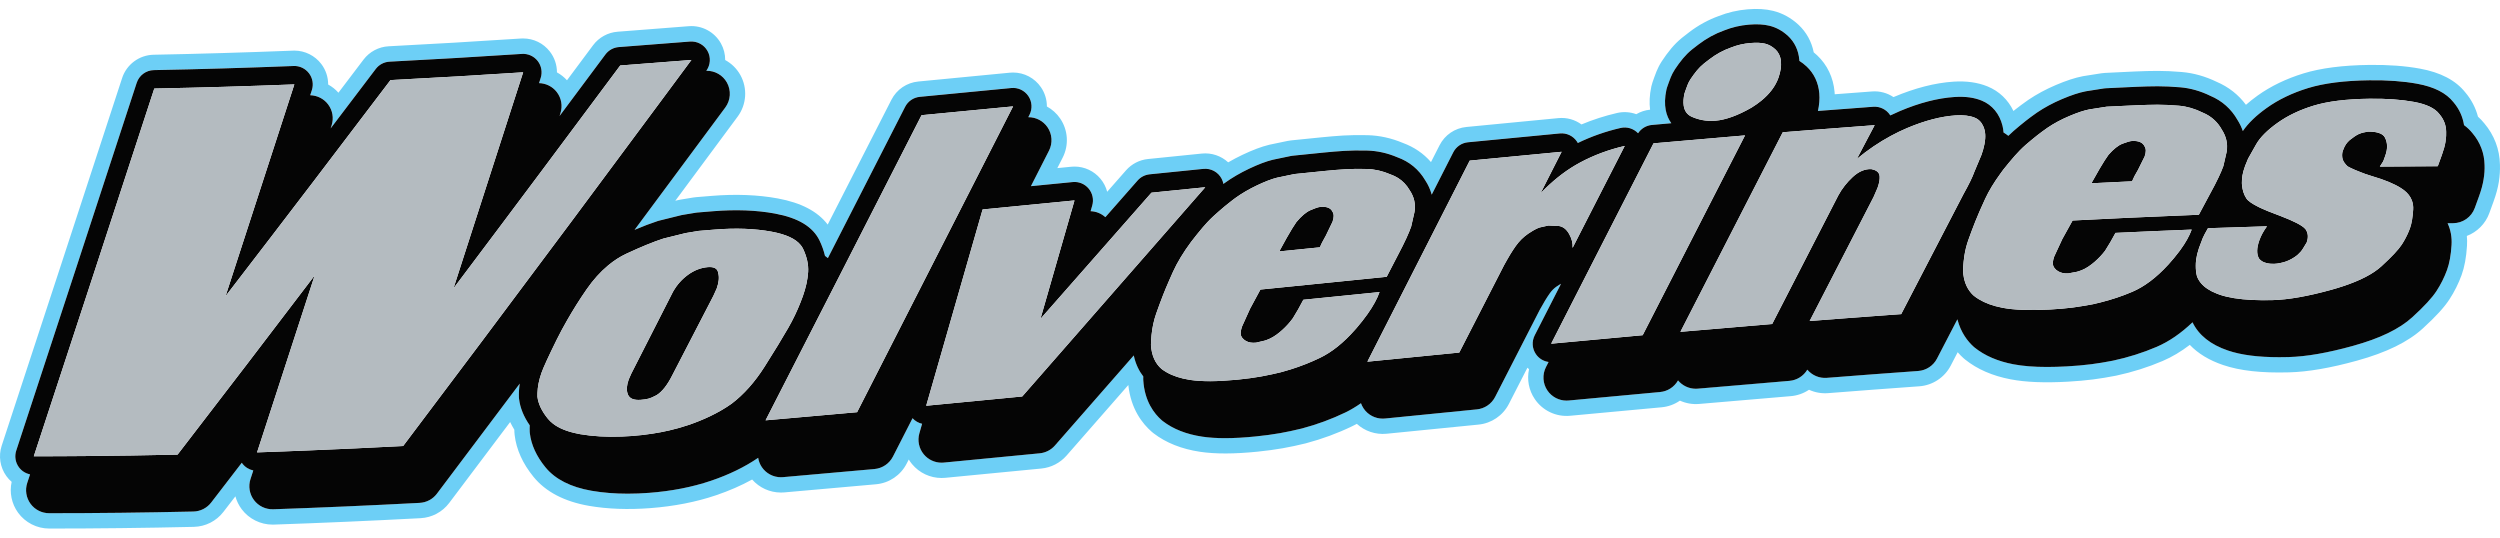 <?xml version="1.0" encoding="utf-8"?>
<!-- Generator: Adobe Illustrator 17.0.0, SVG Export Plug-In . SVG Version: 6.00 Build 0)  -->
<!DOCTYPE svg PUBLIC "-//W3C//DTD SVG 1.1//EN" "http://www.w3.org/Graphics/SVG/1.1/DTD/svg11.dtd">
<svg version="1.1" id="Layer_1" xmlns="http://www.w3.org/2000/svg" xmlns:xlink="http://www.w3.org/1999/xlink" x="0px" y="0px"
	 width="200px" height="43px" viewBox="0 0 200 43" style="enable-background:new 0 0 200 43;" xml:space="preserve">
<path id="color3" style="fill:#6DCFF6;" d="M199.995,13.164c-0.023-1.216-0.455-2.354-1.249-3.295
	c-0.15-0.187-0.32-0.366-0.508-0.535c-0.185-0.707-0.527-1.368-1.008-1.936c-0.783-0.979-1.974-1.603-3.637-1.908
	c-1.181-0.216-2.548-0.317-4.056-0.296c-2.105,0.026-3.869,0.253-5.243,0.674c-1.395,0.427-2.632,1.024-3.68,1.774
	c-0.343,0.246-0.655,0.493-0.938,0.743c-0.6-0.811-1.385-1.428-2.34-1.838c-0.911-0.441-1.854-0.706-2.802-0.787
	c-0.694-0.059-1.335-0.088-1.903-0.088h-0.044c-0.547,0.002-1.129,0.017-1.732,0.044l-0.929,0.043
	c-0.51,0.024-1.021,0.048-1.53,0.074c-0.096,0.004-0.19,0.014-0.286,0.029l-1.408,0.222l-0.089,0.016
	c-0.614,0.119-1.314,0.348-2.142,0.7c-0.8,0.34-1.539,0.739-2.203,1.188l-0.034,0.024c-0.376,0.264-0.698,0.503-0.958,0.708
	c-0.066,0.053-0.134,0.106-0.199,0.159c-0.433-0.903-1.146-1.586-2.07-1.965c-0.784-0.322-1.7-0.449-2.729-0.382
	c-1.473,0.097-3.075,0.507-4.763,1.22c-0.012,0.005-0.023,0.01-0.035,0.015c-0.492-0.331-1.099-0.498-1.708-0.452
	c-0.984,0.072-1.983,0.148-2.992,0.225c-0.003-0.061-0.008-0.122-0.013-0.183c-0.1-1.155-0.583-2.168-1.398-2.935
	c-0.088-0.082-0.177-0.16-0.27-0.235c-0.169-0.857-0.582-1.61-1.212-2.201c-0.595-0.554-1.278-0.93-2.036-1.119
	c-0.599-0.147-1.259-0.187-2.041-0.122c-0.807,0.067-1.585,0.248-2.315,0.538c-0.835,0.301-1.628,0.736-2.341,1.279
	c-0.45,0.331-0.795,0.618-1.053,0.875c-0.267,0.267-0.528,0.576-0.799,0.947c-0.285,0.391-0.473,0.683-0.604,0.942
	c-0.118,0.233-0.234,0.514-0.365,0.885l-0.13,0.369c-0.038,0.108-0.069,0.22-0.094,0.333c-0.154,0.716-0.169,1.333-0.101,1.86
	c-0.397,0.04-0.772,0.164-1.105,0.361c-0.484-0.178-1.026-0.215-1.535-0.097c-0.985,0.228-1.939,0.536-2.849,0.917
	c-0.521-0.379-1.158-0.57-1.847-0.506c-2.453,0.232-4.907,0.469-7.36,0.709c-0.924,0.09-1.726,0.638-2.147,1.464l-0.685,1.345
	c-0.598-0.689-1.351-1.203-2.247-1.532c-0.924-0.389-1.876-0.597-2.831-0.621c-0.712-0.017-1.356-0.008-1.94,0.027
	c-0.545,0.034-1.125,0.082-1.724,0.142l-2.451,0.248c-0.095,0.009-0.188,0.024-0.279,0.043l-1.399,0.292
	c-0.031,0.006-0.063,0.014-0.092,0.021c-0.604,0.148-1.295,0.408-2.112,0.795c-0.4,0.189-0.785,0.393-1.149,0.606
	c-0.556-0.514-1.326-0.783-2.109-0.703l-4.303,0.436c-0.683,0.069-1.308,0.391-1.761,0.906l-1.507,1.715
	c-0.1-0.377-0.281-0.734-0.539-1.043c-0.516-0.618-1.273-0.973-2.075-0.973c-0.091,0-0.183,0.005-0.271,0.014
	c-0.368,0.037-0.736,0.073-1.104,0.109l0.428-0.839c0.51-1.001,0.433-2.2-0.2-3.128c-0.277-0.407-0.644-0.734-1.063-0.963
	c0.001-0.538-0.157-1.074-0.472-1.535c-0.504-0.74-1.338-1.181-2.23-1.181c-0.091,0-0.181,0.004-0.268,0.013
	c-2.438,0.239-4.875,0.475-7.313,0.705c-0.927,0.087-1.732,0.635-2.156,1.464c-1.756,3.443-3.45,6.76-5.096,9.981
	c-0.807-1.057-2.123-1.744-3.994-2.091c-1.582-0.292-3.376-0.361-5.292-0.204l-1.254,0.103c-0.076,0.006-0.152,0.016-0.226,0.028
	l-1.046,0.174c-0.07,0.012-0.14,0.026-0.21,0.044c-0.057,0.014-0.114,0.028-0.171,0.042c1.634-2.202,3.297-4.445,4.991-6.736
	c0.715-0.967,0.799-2.27,0.215-3.322c-0.287-0.517-0.712-0.929-1.214-1.202c0.002-0.456-0.11-0.913-0.338-1.324
	c-0.512-0.921-1.518-1.468-2.583-1.382c-1.893,0.152-3.786,0.3-5.68,0.441c-0.783,0.059-1.501,0.454-1.969,1.083
	c-0.699,0.939-1.394,1.873-2.086,2.802c-0.232-0.256-0.504-0.469-0.803-0.632c0.002-0.599-0.194-1.189-0.573-1.673
	c-0.516-0.662-1.295-1.041-2.136-1.041c-0.057,0-0.113,0.002-0.174,0.005c-3.603,0.237-7.161,0.446-10.574,0.621
	c-0.8,0.041-1.535,0.431-2.019,1.069c-0.67,0.885-1.339,1.767-2.006,2.646C26.839,7.15,26.56,6.93,26.253,6.762
	c0.002-0.585-0.186-1.164-0.549-1.642c-0.508-0.671-1.313-1.072-2.153-1.072c-0.038,0-0.076,0.001-0.11,0.003
	C19.66,4.199,15.908,4.309,12.29,4.379c-1.15,0.023-2.163,0.772-2.52,1.865C6.504,16.247,3.262,26.144,0.134,35.66
	c-0.27,0.822-0.128,1.73,0.379,2.431c0.122,0.17,0.263,0.323,0.419,0.457c-0.187,0.851-0.004,1.752,0.512,2.465
	c0.577,0.796,1.508,1.271,2.491,1.271c3.758,0,7.651-0.045,11.571-0.135c0.934-0.021,1.795-0.458,2.365-1.196
	c0.319-0.414,0.639-0.83,0.961-1.247c0.101,0.37,0.271,0.722,0.508,1.037c0.578,0.768,1.497,1.226,2.461,1.226
	c0.032,0,0.064,0,0.101-0.001c3.792-0.129,7.744-0.302,11.743-0.513c0.908-0.048,1.743-0.492,2.291-1.218
	c1.584-2.097,3.217-4.266,4.876-6.474c0.098,0.206,0.21,0.412,0.335,0.615c0.001,0.071,0.003,0.141,0.006,0.209
	c0.004,0.07,0.009,0.14,0.018,0.208c0.136,1.165,0.646,2.294,1.513,3.356c0.975,1.196,2.468,1.976,4.44,2.318
	c1.475,0.255,3.123,0.316,4.896,0.182c1.899-0.144,3.669-0.49,5.263-1.03c1.044-0.354,2.011-0.775,2.888-1.259
	c0.58,0.659,1.416,1.042,2.307,1.042c0.087,0,0.174-0.003,0.264-0.011c2.359-0.203,4.828-0.421,7.338-0.651
	c1.057-0.097,1.976-0.718,2.458-1.663l0.163-0.318c0.077,0.128,0.165,0.25,0.262,0.368c0.586,0.706,1.448,1.111,2.366,1.111
	c0.096,0,0.191-0.005,0.29-0.014c2.563-0.243,5.128-0.491,7.691-0.743c0.78-0.077,1.494-0.444,2.012-1.034
	c1.647-1.881,3.296-3.764,4.944-5.647c0.202,1.916,1.123,3.09,1.876,3.744c0.047,0.041,0.096,0.081,0.146,0.119
	c0.991,0.761,2.243,1.259,3.721,1.48c1.218,0.181,2.737,0.178,4.592-0.011c0.726-0.074,1.402-0.165,2.015-0.273
	c0.609-0.108,1.222-0.239,1.813-0.386l0.055-0.014c1.286-0.341,2.529-0.8,3.694-1.364c0.123-0.059,0.245-0.122,0.369-0.188
	c0.634,0.58,1.5,0.88,2.383,0.791c2.448-0.246,4.896-0.49,7.346-0.731c1.045-0.102,1.955-0.722,2.436-1.657
	c0.494-0.965,0.988-1.93,1.482-2.894c0.042,0.041,0.085,0.081,0.129,0.119c-0.18,0.816-0.022,1.682,0.46,2.391
	c0.627,0.923,1.706,1.44,2.833,1.333c2.607-0.247,4.997-0.468,7.308-0.677c0.534-0.048,1.039-0.235,1.469-0.533
	c0.474,0.216,1.008,0.312,1.543,0.265c2.528-0.223,4.991-0.432,7.321-0.623c0.53-0.043,1.032-0.223,1.463-0.512
	c0.47,0.216,1,0.314,1.527,0.271c2.488-0.196,4.944-0.38,7.299-0.548c1.06-0.075,2.022-0.708,2.511-1.652l0.557-1.073
	c0.157,0.181,0.311,0.336,0.454,0.464c0.043,0.039,0.088,0.077,0.134,0.114c0.969,0.78,2.199,1.316,3.657,1.592
	c1.213,0.23,2.703,0.29,4.571,0.186c0.723-0.04,1.397-0.1,2.01-0.178c0.606-0.079,1.218-0.179,1.82-0.298l0.049-0.01
	c1.292-0.277,2.54-0.671,3.711-1.173c0.736-0.315,1.461-0.746,2.164-1.285c0.665,0.697,1.556,1.236,2.663,1.612
	c1.348,0.458,3.057,0.649,5.276,0.587c1.526-0.041,3.304-0.347,5.436-0.936c2.358-0.651,4.082-1.496,5.27-2.581
	c1.047-0.959,1.702-1.675,2.126-2.324c0.396-0.605,0.722-1.258,0.97-1.938c0.233-0.642,0.375-1.408,0.434-2.339
	c0.017-0.27,0.013-0.534-0.012-0.795c0.818-0.313,1.487-0.969,1.797-1.822l0.337-0.926c0.205-0.564,0.344-1.077,0.425-1.567
	C199.98,14.072,200.013,13.602,199.995,13.164z M198.686,14.362c-0.068,0.414-0.188,0.855-0.367,1.347l-0.336,0.926
	c-0.266,0.729-0.957,1.214-1.731,1.215c-0.148,0-0.296,0.001-0.444,0.001c0.248,0.532,0.357,1.122,0.318,1.743
	c-0.051,0.813-0.17,1.466-0.362,1.997c-0.216,0.592-0.499,1.159-0.843,1.686c-0.36,0.552-0.973,1.215-1.927,2.089
	c-1.04,0.951-2.6,1.705-4.768,2.303c-2.033,0.561-3.715,0.853-5.14,0.892c-0.254,0.007-0.501,0.01-0.74,0.01
	c-1.707,0-3.051-0.174-4.108-0.533c-1.394-0.472-2.342-1.233-2.836-2.259c-0.919,0.879-1.881,1.542-2.871,1.966
	c-1.098,0.47-2.271,0.841-3.484,1.101c-0.01,0.002-0.02,0.004-0.029,0.006c-0.575,0.114-1.161,0.209-1.739,0.285
	c-0.583,0.074-1.228,0.131-1.921,0.169c-0.564,0.031-1.099,0.047-1.59,0.047c-1.049,0-1.927-0.07-2.685-0.213
	c-1.257-0.238-2.305-0.69-3.114-1.342c-0.027-0.022-0.054-0.045-0.08-0.068c-0.471-0.425-1.022-1.125-1.296-2.189
	c-0.544,1.048-1.088,2.094-1.632,3.143c-0.295,0.57-0.866,0.945-1.507,0.991c-2.366,0.168-4.825,0.352-7.308,0.549
	c-0.598,0.047-1.178-0.2-1.559-0.654c-0.304,0.511-0.838,0.846-1.435,0.895c-2.352,0.192-4.817,0.402-7.33,0.624
	c-0.054,0.004-0.107,0.007-0.162,0.007c-0.548,0-1.065-0.246-1.416-0.666c-0.298,0.524-0.832,0.873-1.436,0.928
	c-2.325,0.21-4.718,0.432-7.313,0.678c-0.058,0.005-0.116,0.008-0.174,0.008c-0.607,0-1.181-0.3-1.526-0.808
	c-0.378-0.557-0.423-1.275-0.117-1.875c0.069-0.136,0.139-0.271,0.208-0.407c-0.407-0.057-0.778-0.282-1.015-0.631
	c-0.303-0.445-0.339-1.02-0.094-1.5c0.702-1.376,1.404-2.748,2.106-4.124c-0.067,0.037-0.179,0.102-0.353,0.22
	c-0.209,0.143-0.389,0.322-0.549,0.549c-0.241,0.34-0.51,0.784-0.801,1.319c-1.189,2.32-2.38,4.642-3.569,6.964
	c-0.286,0.559-0.837,0.933-1.462,0.995c-2.449,0.241-4.898,0.485-7.347,0.731c-0.063,0.006-0.124,0.009-0.186,0.009
	c-0.604,0-1.176-0.297-1.521-0.803c-0.093-0.135-0.164-0.28-0.217-0.43c-0.408,0.287-0.822,0.535-1.241,0.737
	c-1.095,0.529-2.264,0.96-3.475,1.282c-0.01,0.002-0.02,0.005-0.028,0.007c-0.574,0.143-1.16,0.267-1.74,0.371
	c-0.582,0.103-1.228,0.19-1.923,0.26c-0.905,0.092-1.732,0.139-2.459,0.139c-0.676,0-1.291-0.041-1.828-0.12
	c-1.268-0.189-2.328-0.606-3.152-1.239c-0.029-0.022-0.058-0.045-0.085-0.069c-0.619-0.537-1.378-1.528-1.484-3.2
	c-0.003-0.045-0.004-0.089-0.004-0.134c0.001-0.059,0.004-0.116,0.005-0.174c-0.315-0.406-0.608-0.955-0.762-1.681
	c-2.104,2.404-4.207,4.808-6.31,7.208c-0.309,0.353-0.741,0.574-1.207,0.62c-2.562,0.252-5.125,0.5-7.687,0.743
	c-0.058,0.005-0.116,0.008-0.174,0.008c-0.546,0-1.067-0.242-1.419-0.667c-0.39-0.47-0.522-1.101-0.354-1.688
	c0.072-0.252,0.145-0.504,0.217-0.757c-0.291-0.066-0.558-0.221-0.763-0.446c-0.526,1.03-1.049,2.053-1.567,3.067
	c-0.288,0.564-0.845,0.94-1.475,0.998c-2.518,0.23-4.984,0.449-7.332,0.65c-0.053,0.004-0.105,0.007-0.158,0.007
	c-0.611,0-1.187-0.303-1.531-0.816c-0.152-0.226-0.246-0.478-0.288-0.738c-1.065,0.73-2.332,1.348-3.771,1.835
	c-1.496,0.507-3.166,0.833-4.961,0.968c-0.583,0.044-1.156,0.067-1.702,0.067c-1.023,0-1.996-0.079-2.892-0.234
	c-1.671-0.29-2.914-0.923-3.696-1.883c-0.717-0.878-1.136-1.794-1.245-2.723c-0.005-0.042-0.008-0.083-0.01-0.125
	c-0.008-0.166-0.006-0.335,0.001-0.506c-0.481-0.693-0.77-1.403-0.854-2.117c-0.004-0.033-0.007-0.067-0.008-0.1
	c-0.017-0.359,0.005-0.733,0.065-1.118c-2.248,2.997-4.454,5.929-6.63,8.81c-0.328,0.435-0.831,0.702-1.375,0.731
	c-3.989,0.21-7.932,0.382-11.72,0.512c-0.604,0.019-1.175-0.254-1.537-0.735c-0.362-0.481-0.466-1.108-0.28-1.681
	c0.075-0.23,0.15-0.459,0.225-0.689c-0.347-0.072-0.662-0.269-0.88-0.558c-0.014-0.02-0.026-0.04-0.039-0.06
	c-0.823,1.071-1.642,2.135-2.451,3.186c-0.34,0.441-0.862,0.705-1.419,0.718c-3.912,0.089-7.796,0.134-11.543,0.134
	c-0.592,0-1.148-0.284-1.495-0.763c-0.347-0.479-0.443-1.096-0.258-1.658c0.075-0.228,0.151-0.458,0.226-0.686
	c-0.357-0.074-0.68-0.276-0.898-0.578c-0.278-0.383-0.354-0.876-0.207-1.326c3.131-9.528,6.374-19.426,9.637-29.418
	c0.195-0.597,0.746-1.005,1.375-1.018c3.624-0.07,7.383-0.18,11.176-0.329c0.483-0.021,0.943,0.199,1.234,0.584
	c0.292,0.385,0.376,0.887,0.228,1.346c-0.045,0.137-0.089,0.273-0.133,0.409c0.561,0.013,1.088,0.277,1.43,0.728
	c0.364,0.48,0.47,1.109,0.284,1.683c-0.026,0.081-0.052,0.161-0.079,0.242c1.198-1.575,2.401-3.16,3.61-4.756
	c0.263-0.347,0.666-0.561,1.101-0.583c3.418-0.175,6.982-0.384,10.592-0.621c0.489-0.031,0.96,0.18,1.261,0.565
	c0.3,0.385,0.391,0.894,0.241,1.36c-0.044,0.138-0.088,0.275-0.133,0.412c0.549,0.014,1.07,0.268,1.413,0.706
	c0.376,0.482,0.489,1.119,0.301,1.7c-0.024,0.076-0.049,0.151-0.073,0.227c1.214-1.627,2.437-3.268,3.67-4.925
	c0.255-0.344,0.647-0.559,1.074-0.591c1.896-0.142,3.791-0.289,5.687-0.442c0.578-0.046,1.127,0.249,1.408,0.754
	c0.279,0.502,0.24,1.119-0.096,1.583c0.679-0.014,1.315,0.344,1.648,0.943c0.351,0.632,0.301,1.412-0.129,1.993
	c-2.485,3.36-4.901,6.617-7.261,9.792c0.685-0.292,1.294-0.524,1.843-0.703c0.034-0.011,0.069-0.021,0.104-0.03
	c0.593-0.146,1.187-0.293,1.78-0.441c0.038-0.009,0.076-0.017,0.115-0.023l1.047-0.174c0.041-0.007,0.083-0.012,0.124-0.016
	l1.254-0.103c1.816-0.149,3.487-0.087,4.969,0.187c1.872,0.347,3.039,1.057,3.569,2.17c0.193,0.406,0.335,0.809,0.429,1.21
	c0.081,0.058,0.158,0.119,0.232,0.181c1.984-3.882,4.035-7.899,6.179-12.101c0.229-0.45,0.673-0.752,1.176-0.799
	c2.439-0.231,4.878-0.466,7.316-0.705c0.538-0.054,1.06,0.191,1.363,0.637c0.304,0.446,0.341,1.021,0.097,1.502
	c-0.034,0.065-0.066,0.13-0.1,0.195c0.61-0.005,1.189,0.291,1.538,0.801c0.38,0.557,0.426,1.276,0.12,1.876
	c-0.488,0.958-0.97,1.903-1.447,2.841c1.113-0.11,2.228-0.218,3.341-0.329c0.487-0.05,0.967,0.147,1.28,0.523
	c0.313,0.376,0.42,0.882,0.285,1.353l-0.131,0.455c0.437,0.014,0.856,0.184,1.181,0.478c0.859-0.978,1.72-1.955,2.579-2.934
	c0.246-0.28,0.589-0.457,0.96-0.494l4.303-0.436c0.603-0.061,1.183,0.253,1.461,0.791c0.068,0.133,0.114,0.272,0.141,0.415
	c0.022-0.017,0.044-0.034,0.067-0.051c0.007-0.005,0.014-0.01,0.021-0.015c0.586-0.424,1.25-0.813,1.973-1.155
	c0.741-0.351,1.356-0.584,1.879-0.712c0.017-0.004,0.033-0.008,0.05-0.011l1.399-0.292c0.05-0.011,0.101-0.019,0.152-0.023
	l2.451-0.249c0.582-0.059,1.146-0.105,1.675-0.138c0.544-0.033,1.154-0.042,1.835-0.025c0.811,0.02,1.621,0.201,2.412,0.537
	c0.966,0.349,1.718,0.969,2.234,1.846c0.238,0.361,0.408,0.747,0.517,1.144c0.575-1.129,1.15-2.261,1.726-3.39
	c0.229-0.448,0.67-0.75,1.171-0.799c2.452-0.24,4.904-0.476,7.357-0.708c0.533-0.049,1.056,0.194,1.358,0.639
	c0.028,0.041,0.054,0.083,0.077,0.126c1.069-0.521,2.218-0.924,3.421-1.203c0.512-0.119,1.042,0.047,1.398,0.423
	c0.246-0.375,0.65-0.623,1.103-0.663c0.52-0.047,1.04-0.093,1.557-0.139c-0.399-0.548-0.668-1.396-0.392-2.686
	c0.013-0.062,0.03-0.122,0.051-0.181l0.131-0.37c0.111-0.317,0.207-0.55,0.302-0.736c0.101-0.2,0.256-0.44,0.5-0.774
	c0.232-0.318,0.453-0.581,0.675-0.802c0.214-0.214,0.513-0.462,0.912-0.755c0.636-0.484,1.324-0.861,2.048-1.12
	c0.624-0.25,1.29-0.405,1.982-0.463c0.643-0.054,1.18-0.024,1.645,0.09c0.552,0.137,1.052,0.414,1.491,0.824
	c0.523,0.49,0.831,1.148,0.895,1.903c0.003,0.026,0.001,0.054,0.003,0.081c0.203,0.129,0.398,0.28,0.583,0.452
	c0.59,0.555,0.938,1.294,1.012,2.142c0.039,0.455,0.002,0.929-0.108,1.414c1.497-0.117,2.98-0.229,4.428-0.336
	c0.53-0.039,1.049,0.215,1.343,0.664c0.007,0.01,0.013,0.019,0.019,0.029c0.255-0.123,0.512-0.24,0.77-0.349
	c1.561-0.659,3.029-1.038,4.364-1.125c0.854-0.057,1.574,0.042,2.183,0.292c0.832,0.342,1.421,1.054,1.657,2.006
	c0.043,0.174,0.069,0.356,0.085,0.543c0.136,0.079,0.262,0.168,0.382,0.266c0.138-0.135,0.273-0.263,0.408-0.38
	c0.303-0.264,0.628-0.533,0.967-0.802c0.24-0.19,0.544-0.415,0.901-0.667c0.008-0.005,0.015-0.01,0.022-0.015
	c0.593-0.402,1.262-0.762,1.989-1.072c0.746-0.317,1.365-0.521,1.895-0.624c0.018-0.003,0.034-0.006,0.051-0.009
	c0.468-0.074,0.935-0.148,1.402-0.221c0.052-0.008,0.104-0.014,0.155-0.016c0.51-0.025,1.02-0.049,1.528-0.073l0.928-0.043
	c0.584-0.027,1.148-0.041,1.68-0.043h0.039c0.534,0,1.14,0.028,1.8,0.084c0.806,0.069,1.611,0.298,2.395,0.681
	c0.942,0.399,1.674,1.049,2.176,1.935c0.181,0.284,0.319,0.58,0.424,0.883c0.434-0.632,1.059-1.236,1.906-1.843
	c0.938-0.673,2.057-1.21,3.323-1.598c1.261-0.386,2.909-0.595,4.898-0.62c1.437-0.019,2.718,0.075,3.818,0.276
	c1.367,0.251,2.319,0.735,2.909,1.48c0.456,0.535,0.739,1.159,0.842,1.83c0.256,0.19,0.483,0.402,0.673,0.642
	c0.62,0.728,0.954,1.608,0.97,2.55C198.781,13.559,198.755,13.949,198.686,14.362z"/>
<path id="color2" style="fill:#050505;" d="M198.766,13.201c-0.016-0.941-0.35-1.821-0.97-2.55
	c-0.189-0.239-0.417-0.451-0.673-0.642c-0.103-0.67-0.386-1.295-0.842-1.83c-0.59-0.745-1.542-1.23-2.909-1.48
	c-1.101-0.202-2.382-0.295-3.818-0.276c-1.989,0.025-3.638,0.233-4.898,0.62c-1.267,0.388-2.385,0.925-3.323,1.598
	c-0.848,0.607-1.473,1.211-1.906,1.843c-0.104-0.303-0.243-0.599-0.424-0.883c-0.502-0.886-1.233-1.537-2.176-1.935
	c-0.783-0.383-1.589-0.612-2.395-0.681c-0.66-0.056-1.266-0.084-1.8-0.084h-0.039c-0.531,0.002-1.096,0.017-1.68,0.043l-0.928,0.043
	c-0.509,0.024-1.019,0.048-1.528,0.073c-0.052,0.002-0.104,0.008-0.155,0.016c-0.468,0.073-0.935,0.146-1.402,0.221
	c-0.017,0.002-0.033,0.005-0.051,0.009c-0.529,0.103-1.148,0.307-1.895,0.624c-0.727,0.309-1.396,0.67-1.989,1.072
	c-0.008,0.005-0.015,0.01-0.022,0.015c-0.357,0.251-0.661,0.476-0.901,0.667c-0.339,0.269-0.664,0.538-0.967,0.802
	c-0.135,0.117-0.27,0.246-0.408,0.38c-0.12-0.097-0.246-0.187-0.382-0.266c-0.016-0.187-0.042-0.369-0.085-0.543
	c-0.236-0.952-0.825-1.664-1.657-2.006c-0.608-0.25-1.328-0.349-2.183-0.292c-1.335,0.087-2.804,0.466-4.364,1.125
	c-0.259,0.109-0.516,0.226-0.77,0.349c-0.006-0.01-0.012-0.019-0.019-0.029c-0.294-0.449-0.813-0.703-1.343-0.664
	c-1.448,0.107-2.931,0.22-4.428,0.336c0.109-0.486,0.147-0.96,0.108-1.414c-0.073-0.848-0.422-1.587-1.012-2.142
	c-0.185-0.172-0.38-0.323-0.583-0.452c-0.002-0.027,0-0.054-0.003-0.081c-0.064-0.755-0.373-1.413-0.895-1.903
	c-0.439-0.41-0.939-0.687-1.491-0.824c-0.465-0.114-1.001-0.144-1.645-0.09c-0.692,0.058-1.358,0.213-1.982,0.463
	c-0.724,0.259-1.412,0.636-2.048,1.12c-0.399,0.293-0.698,0.541-0.912,0.755c-0.222,0.221-0.442,0.483-0.675,0.802
	c-0.244,0.334-0.399,0.574-0.5,0.774c-0.095,0.186-0.191,0.419-0.302,0.736l-0.131,0.37c-0.02,0.059-0.038,0.12-0.051,0.181
	c-0.276,1.29-0.008,2.137,0.392,2.686c-0.517,0.046-1.036,0.092-1.557,0.139c-0.452,0.041-0.856,0.288-1.103,0.663
	c-0.356-0.375-0.887-0.542-1.398-0.423c-1.203,0.278-2.352,0.682-3.421,1.203c-0.024-0.043-0.049-0.085-0.077-0.126
	c-0.303-0.445-0.825-0.689-1.358-0.639c-2.453,0.232-4.905,0.468-7.357,0.708c-0.501,0.049-0.942,0.351-1.171,0.799
	c-0.575,1.129-1.15,2.261-1.726,3.39c-0.108-0.398-0.278-0.783-0.517-1.144c-0.517-0.876-1.268-1.497-2.234-1.846
	c-0.791-0.336-1.601-0.517-2.412-0.537c-0.681-0.017-1.291-0.008-1.835,0.025c-0.529,0.033-1.093,0.079-1.675,0.138l-2.451,0.249
	c-0.052,0.005-0.103,0.013-0.152,0.023l-1.399,0.292c-0.017,0.003-0.033,0.007-0.05,0.011c-0.523,0.128-1.138,0.361-1.879,0.712
	c-0.723,0.342-1.387,0.731-1.973,1.155c-0.007,0.005-0.014,0.01-0.021,0.015c-0.023,0.017-0.045,0.034-0.067,0.051
	c-0.026-0.142-0.072-0.282-0.141-0.415c-0.278-0.538-0.858-0.852-1.461-0.791l-4.303,0.436c-0.371,0.038-0.714,0.214-0.96,0.494
	c-0.859,0.978-1.72,1.956-2.579,2.934c-0.324-0.294-0.743-0.465-1.181-0.478l0.131-0.455c0.135-0.47,0.028-0.977-0.285-1.353
	c-0.313-0.376-0.793-0.573-1.28-0.523c-1.113,0.111-2.228,0.219-3.341,0.329c0.478-0.938,0.959-1.883,1.447-2.841
	c0.306-0.601,0.26-1.32-0.12-1.876c-0.349-0.511-0.928-0.807-1.538-0.801c0.033-0.065,0.065-0.13,0.1-0.195
	c0.244-0.48,0.207-1.056-0.097-1.502c-0.304-0.445-0.825-0.691-1.363-0.637c-2.438,0.239-4.877,0.475-7.316,0.705
	c-0.503,0.047-0.946,0.349-1.176,0.799c-2.144,4.203-4.194,8.219-6.179,12.101c-0.074-0.063-0.151-0.123-0.232-0.181
	c-0.094-0.4-0.235-0.804-0.429-1.21c-0.531-1.113-1.698-1.822-3.569-2.17c-1.481-0.274-3.152-0.336-4.969-0.187l-1.254,0.103
	c-0.041,0.003-0.083,0.009-0.124,0.016l-1.047,0.174c-0.039,0.006-0.077,0.014-0.115,0.023c-0.593,0.148-1.187,0.295-1.78,0.441
	c-0.035,0.009-0.069,0.018-0.104,0.03c-0.548,0.178-1.158,0.411-1.843,0.703c2.36-3.174,4.776-6.432,7.261-9.792
	c0.43-0.582,0.48-1.361,0.129-1.993c-0.333-0.599-0.969-0.957-1.648-0.943c0.336-0.464,0.375-1.081,0.096-1.583
	c-0.281-0.505-0.83-0.8-1.408-0.754c-1.896,0.153-3.791,0.3-5.687,0.442c-0.427,0.032-0.818,0.248-1.074,0.591
	c-1.233,1.657-2.456,3.298-3.67,4.925c0.024-0.076,0.049-0.151,0.073-0.227c0.188-0.582,0.075-1.218-0.301-1.7
	c-0.342-0.438-0.863-0.692-1.413-0.706c0.044-0.137,0.088-0.275,0.133-0.412c0.15-0.465,0.06-0.975-0.241-1.36
	c-0.301-0.385-0.771-0.596-1.261-0.565c-3.61,0.237-7.173,0.446-10.592,0.621c-0.435,0.023-0.838,0.236-1.101,0.583
	c-1.209,1.597-2.412,3.182-3.61,4.756c0.026-0.081,0.052-0.161,0.079-0.242c0.186-0.574,0.08-1.203-0.284-1.683
	c-0.341-0.451-0.869-0.715-1.43-0.728c0.044-0.136,0.088-0.273,0.133-0.409c0.149-0.459,0.064-0.962-0.228-1.346
	c-0.291-0.385-0.751-0.605-1.234-0.584c-3.792,0.149-7.552,0.259-11.176,0.329c-0.628,0.012-1.18,0.42-1.375,1.018
	c-3.263,9.992-6.506,19.889-9.637,29.418c-0.148,0.45-0.071,0.943,0.207,1.326c0.218,0.302,0.541,0.504,0.898,0.578
	c-0.075,0.228-0.15,0.458-0.226,0.686c-0.184,0.562-0.088,1.179,0.258,1.658c0.347,0.479,0.903,0.763,1.495,0.763
	c3.747,0,7.631-0.045,11.543-0.134c0.557-0.013,1.079-0.277,1.419-0.718c0.81-1.05,1.628-2.114,2.451-3.186
	c0.013,0.02,0.025,0.04,0.039,0.06c0.218,0.29,0.533,0.486,0.88,0.558c-0.075,0.229-0.149,0.459-0.225,0.689
	c-0.187,0.572-0.082,1.2,0.28,1.681c0.362,0.481,0.933,0.753,1.537,0.735c3.788-0.129,7.731-0.302,11.72-0.512
	c0.544-0.029,1.047-0.296,1.375-0.731c2.176-2.881,4.382-5.814,6.63-8.81c-0.06,0.385-0.082,0.759-0.065,1.118
	c0.002,0.033,0.004,0.067,0.008,0.1c0.084,0.714,0.373,1.424,0.854,2.117c-0.007,0.171-0.009,0.34-0.001,0.506
	c0.002,0.042,0.005,0.083,0.01,0.125c0.109,0.929,0.528,1.845,1.245,2.723c0.782,0.96,2.025,1.593,3.696,1.883
	c0.895,0.155,1.869,0.234,2.892,0.234c0.546,0,1.119-0.023,1.702-0.067c1.796-0.136,3.465-0.461,4.961-0.968
	c1.439-0.487,2.705-1.105,3.771-1.835c0.042,0.26,0.136,0.512,0.288,0.738c0.344,0.513,0.92,0.816,1.531,0.816
	c0.053,0,0.106-0.002,0.158-0.007c2.348-0.202,4.814-0.421,7.332-0.65c0.63-0.058,1.187-0.434,1.475-0.998
	c0.519-1.014,1.041-2.037,1.567-3.067c0.205,0.225,0.472,0.38,0.763,0.446c-0.072,0.252-0.144,0.505-0.217,0.757
	c-0.169,0.587-0.036,1.218,0.354,1.688c0.352,0.424,0.873,0.667,1.419,0.667c0.058,0,0.116-0.003,0.174-0.008
	c2.562-0.243,5.125-0.491,7.687-0.743c0.466-0.046,0.898-0.268,1.207-0.62c2.103-2.4,4.206-4.804,6.31-7.208
	c0.153,0.726,0.446,1.275,0.762,1.681c-0.001,0.058-0.004,0.115-0.005,0.174c0,0.045,0.001,0.089,0.004,0.134
	c0.106,1.672,0.865,2.663,1.484,3.2c0.027,0.024,0.056,0.047,0.085,0.069c0.824,0.633,1.885,1.05,3.152,1.239
	c0.537,0.08,1.152,0.12,1.828,0.12c0.727,0,1.554-0.046,2.459-0.139c0.695-0.07,1.341-0.158,1.923-0.26
	c0.58-0.104,1.166-0.228,1.74-0.371c0.009-0.002,0.019-0.005,0.028-0.007c1.211-0.321,2.38-0.753,3.475-1.282
	c0.419-0.203,0.833-0.451,1.241-0.737c0.053,0.15,0.124,0.294,0.217,0.43c0.346,0.505,0.917,0.803,1.521,0.803
	c0.062,0,0.123-0.003,0.186-0.009c2.448-0.246,4.897-0.49,7.347-0.731c0.625-0.062,1.176-0.436,1.462-0.995
	c1.189-2.322,2.38-4.644,3.569-6.964c0.291-0.535,0.56-0.979,0.801-1.319c0.16-0.227,0.34-0.406,0.549-0.549
	c0.174-0.118,0.285-0.183,0.353-0.22c-0.702,1.375-1.404,2.748-2.106,4.124c-0.245,0.48-0.209,1.055,0.094,1.5
	c0.236,0.349,0.607,0.574,1.015,0.631c-0.069,0.136-0.139,0.271-0.208,0.407c-0.306,0.6-0.261,1.318,0.117,1.875
	c0.346,0.508,0.919,0.808,1.526,0.808c0.058,0,0.116-0.003,0.174-0.008c2.596-0.246,4.988-0.468,7.313-0.678
	c0.604-0.054,1.138-0.404,1.436-0.928c0.351,0.42,0.868,0.666,1.416,0.666c0.055,0,0.108-0.002,0.162-0.007
	c2.513-0.221,4.979-0.431,7.33-0.624c0.597-0.049,1.131-0.384,1.435-0.895c0.381,0.454,0.961,0.702,1.559,0.654
	c2.482-0.196,4.941-0.381,7.308-0.549c0.641-0.046,1.212-0.421,1.507-0.991c0.544-1.049,1.088-2.095,1.632-3.143
	c0.273,1.064,0.825,1.763,1.296,2.189c0.026,0.023,0.053,0.046,0.08,0.068c0.809,0.652,1.857,1.104,3.114,1.342
	c0.758,0.143,1.636,0.213,2.685,0.213c0.491,0,1.026-0.016,1.59-0.047c0.693-0.038,1.338-0.095,1.921-0.169
	c0.578-0.075,1.164-0.171,1.739-0.285c0.01-0.002,0.02-0.004,0.029-0.006c1.214-0.26,2.387-0.631,3.484-1.101
	c0.99-0.424,1.952-1.086,2.871-1.966c0.494,1.026,1.442,1.787,2.836,2.259c1.058,0.359,2.401,0.533,4.108,0.533
	c0.239,0,0.486-0.003,0.74-0.01c1.425-0.039,3.107-0.33,5.14-0.892c2.168-0.599,3.727-1.352,4.768-2.303
	c0.954-0.873,1.566-1.537,1.927-2.089c0.344-0.527,0.627-1.094,0.843-1.686c0.192-0.531,0.311-1.184,0.362-1.997
	c0.039-0.622-0.07-1.211-0.318-1.743c0.148,0,0.297-0.001,0.444-0.001c0.774-0.001,1.466-0.487,1.731-1.215l0.336-0.926
	c0.179-0.492,0.299-0.933,0.367-1.347C198.755,13.949,198.781,13.559,198.766,13.201z M20.997,34.867
	c0.574-1.763,1.149-3.53,1.724-5.295c0.576-1.769,1.151-3.537,1.727-5.308c0.242-0.744,0.484-1.485,0.726-2.229
	c-3.656,4.813-7.312,9.592-10.968,14.335c-2.478,0.056-4.956,0.094-7.435,0.114c-0.649,0.005-1.298,0.01-1.947,0.013
	c-0.647,0.003-1.295,0.006-1.942,0.006c-0.059,0-0.118,0-0.177,0c3.213-9.775,6.425-19.583,9.638-29.42
	c3.735-0.072,7.47-0.184,11.205-0.33C23.449,7.06,23.35,7.364,23.25,7.67c-0.202,0.624-0.404,1.245-0.607,1.869
	c-0.203,0.623-0.405,1.245-0.607,1.868c-1.332,4.1-2.663,8.2-3.994,12.29c0.098-0.128,0.196-0.255,0.294-0.383
	c1.121-1.457,2.242-2.917,3.363-4.38c1.125-1.469,2.251-2.942,3.376-4.417c2.055-2.694,4.109-5.397,6.164-8.11
	c3.538-0.181,7.076-0.39,10.613-0.623c-0.103,0.319-0.205,0.636-0.308,0.955c-0.203,0.629-0.405,1.255-0.608,1.884
	c-0.203,0.631-0.406,1.26-0.609,1.891c-1.349,4.187-2.699,8.374-4.048,12.554c0.096-0.127,0.191-0.255,0.288-0.382
	c1.131-1.504,2.263-3.01,3.395-4.519c1.135-1.513,2.27-3.029,3.405-4.547c2.083-2.787,4.167-5.58,6.251-8.382
	c1.898-0.142,3.796-0.289,5.695-0.442c-0.249,0.337-0.499,0.672-0.748,1.009c-0.485,0.656-0.97,1.309-1.455,1.963
	c-4.846,6.543-9.692,13.051-14.538,19.512c-2.107,2.809-4.214,5.61-6.321,8.401c-2.528,0.133-5.056,0.251-7.584,0.354
	c-0.656,0.027-1.311,0.053-1.966,0.078c-0.654,0.025-1.308,0.049-1.963,0.072c-0.058,0.002-0.115,0.004-0.173,0.006
	C20.709,35.749,20.853,35.307,20.997,34.867z M42.994,31.731c-0.004-0.094,0-0.191,0.003-0.288c0.014-0.5,0.119-1.04,0.326-1.624
	c0.153-0.43,0.558-1.313,1.217-2.648c0.252-0.511,0.531-1.024,0.824-1.537c0.472-0.827,0.989-1.655,1.565-2.486
	c0.531-0.766,1.103-1.398,1.712-1.905c0.461-0.385,0.943-0.7,1.45-0.937c1.173-0.548,2.165-0.955,2.976-1.219
	c0.594-0.146,1.188-0.294,1.782-0.441c0.35-0.058,0.699-0.116,1.049-0.174c0.418-0.034,0.837-0.068,1.255-0.103
	c1.693-0.14,3.22-0.084,4.58,0.167c1.143,0.212,1.91,0.565,2.312,1.059c0.077,0.094,0.145,0.19,0.194,0.294
	c0.31,0.652,0.449,1.273,0.414,1.865c-0.001,0.013-0.004,0.026-0.004,0.038c-0.038,0.582-0.177,1.215-0.419,1.9
	c-0.06,0.17-0.125,0.338-0.192,0.506c-0.272,0.69-0.597,1.37-0.98,2.037c-0.477,0.83-1.106,1.863-1.89,3.098
	c-0.784,1.235-1.664,2.223-2.641,2.963c-0.52,0.369-1.1,0.705-1.736,1.008c-0.535,0.255-1.108,0.489-1.726,0.698
	c-0.493,0.167-1.007,0.312-1.54,0.434c-0.434,0.101-0.883,0.185-1.344,0.256c-0.525,0.081-1.065,0.144-1.625,0.186
	c-0.276,0.021-0.546,0.035-0.813,0.045c-1.212,0.046-2.322-0.016-3.327-0.19c-0.058-0.01-0.11-0.022-0.166-0.034
	c-0.86-0.167-1.531-0.436-2.01-0.809c-0.153-0.119-0.29-0.248-0.403-0.388C43.342,32.898,43.061,32.307,42.994,31.731z
	 M67.209,21.974c2.172-4.248,4.344-8.5,6.515-12.758c2.441-0.23,4.882-0.466,7.322-0.705c-0.174,0.34-0.347,0.681-0.521,1.021
	c-0.331,0.65-0.662,1.299-0.993,1.949c-0.331,0.651-0.663,1.301-0.995,1.952c-3.322,6.522-6.646,13.04-9.969,19.543
	c-0.803,0.074-1.607,0.142-2.411,0.214c-0.724,0.065-1.448,0.129-2.172,0.193c-0.093,0.008-0.187,0.017-0.281,0.025
	c-0.629,0.056-1.259,0.113-1.889,0.168c-0.19,0.016-0.379,0.034-0.569,0.05c0.014-0.026,0.027-0.053,0.041-0.08
	c1.527-2.98,3.054-5.966,4.581-8.952C66.315,23.72,66.762,22.848,67.209,21.974z M74.847,29.851c0.891-3.1,1.781-6.2,2.672-9.3
	c0.363-1.265,0.727-2.529,1.09-3.794c0.296-0.029,0.592-0.059,0.888-0.087c0.727-0.071,1.454-0.143,2.182-0.215
	c1.428-0.14,2.854-0.279,4.282-0.421c-0.096,0.334-0.191,0.667-0.287,1.001c-0.183,0.636-0.366,1.271-0.549,1.907
	c-0.183,0.637-0.365,1.273-0.549,1.91c-0.445,1.552-0.892,3.104-1.338,4.656c0.044-0.049,0.087-0.099,0.131-0.148
	c0.95-1.079,1.9-2.16,2.851-3.24c0.934-1.062,1.868-2.124,2.803-3.186c1.031-1.173,2.064-2.345,3.095-3.519
	c1.435-0.145,2.869-0.291,4.304-0.436c-0.313,0.357-0.624,0.714-0.937,1.071c-0.593,0.678-1.186,1.356-1.778,2.034
	c-3.407,3.899-6.816,7.796-10.224,11.687c-0.568,0.649-1.137,1.299-1.704,1.947c-1.214,0.119-2.428,0.234-3.642,0.352
	c-0.658,0.063-1.316,0.128-1.975,0.19c-0.658,0.064-1.316,0.129-1.975,0.191c-0.029,0.003-0.059,0.006-0.09,0.009
	C74.347,31.591,74.597,30.721,74.847,29.851z M92.076,27.599c0.003-0.27,0.021-0.531,0.047-0.788c0-0.004,0.001-0.008,0.001-0.012
	c0.061-0.599,0.182-1.167,0.369-1.702c0.175-0.498,0.359-0.996,0.554-1.496c0.139-0.355,0.314-0.774,0.524-1.251
	c0.086-0.196,0.177-0.398,0.274-0.615c0.338-0.744,0.818-1.538,1.441-2.381c0.317-0.412,0.624-0.793,0.92-1.144
	c0.125-0.148,0.249-0.286,0.372-0.418c0.167-0.179,0.333-0.345,0.496-0.494c0.282-0.259,0.588-0.525,0.914-0.798
	c0.151-0.126,0.334-0.272,0.545-0.434c0.092-0.07,0.188-0.143,0.29-0.22c0.515-0.372,1.095-0.711,1.74-1.017
	c0.645-0.306,1.178-0.51,1.598-0.613c0.467-0.097,0.934-0.194,1.399-0.292c0.509-0.052,1.017-0.103,1.524-0.155
	c0.309-0.031,0.618-0.062,0.927-0.094c0.577-0.059,1.117-0.103,1.617-0.133c0.501-0.03,1.07-0.038,1.709-0.022
	c0.639,0.016,1.274,0.161,1.908,0.436c0.442,0.153,0.811,0.39,1.112,0.705c0.154,0.162,0.292,0.343,0.409,0.547
	c0.367,0.542,0.498,1.126,0.393,1.754c-0.003,0.011-0.006,0.023-0.008,0.034c-0.086,0.376-0.171,0.752-0.257,1.128
	c-0.093,0.265-0.219,0.57-0.375,0.912c-0.186,0.405-0.413,0.862-0.687,1.376c-0.299,0.578-0.598,1.155-0.898,1.733
	c-0.657,0.065-1.314,0.133-1.972,0.199c-2.406,0.242-4.813,0.485-7.219,0.729c-0.304,0.031-0.608,0.062-0.91,0.092
	c-0.275,0.509-0.55,1.019-0.825,1.528c-0.214,0.474-0.428,0.947-0.642,1.42c-0.11,0.312-0.139,0.556-0.086,0.732
	c0.021,0.066,0.057,0.127,0.1,0.185c0.071,0.096,0.17,0.181,0.304,0.255c0.217,0.118,0.482,0.162,0.799,0.129
	c0.229-0.054,0.458-0.107,0.687-0.161c0.059-0.016,0.12-0.04,0.18-0.061c0.324-0.116,0.66-0.313,1.012-0.603
	c0.313-0.258,0.592-0.537,0.838-0.834c0.081-0.098,0.159-0.199,0.233-0.301c0.141-0.236,0.28-0.471,0.42-0.707
	c0.138-0.255,0.276-0.511,0.414-0.766c2.032-0.206,4.063-0.411,6.096-0.615c-0.188,0.533-0.51,1.12-0.965,1.762
	c-0.254,0.359-0.548,0.734-0.886,1.127c-0.042,0.048-0.084,0.093-0.125,0.14c-0.903,1.022-1.83,1.767-2.781,2.226
	c-0.756,0.366-1.544,0.676-2.361,0.932c-0.259,0.081-0.519,0.158-0.784,0.227c-0.452,0.112-0.898,0.207-1.341,0.291
	c-0.093,0.018-0.187,0.038-0.278,0.054c-0.533,0.094-1.128,0.174-1.785,0.241c-0.066,0.007-0.129,0.012-0.194,0.018
	c-1.502,0.143-2.716,0.148-3.635,0.011c-0.019-0.003-0.039-0.007-0.06-0.01c-0.725-0.114-1.337-0.315-1.839-0.603
	c-0.143-0.082-0.277-0.168-0.401-0.264C92.413,29.075,92.129,28.433,92.076,27.599z M124.411,13.164
	c-0.33,0.65-0.66,1.299-0.99,1.949c-0.062,0.12-0.122,0.239-0.183,0.359c0.124-0.129,0.248-0.255,0.373-0.378
	c0.885-0.865,1.808-1.557,2.767-2.074c0.009-0.004,0.017-0.01,0.024-0.014c1.104-0.591,2.297-1.036,3.577-1.332
	c-0.227,0.443-0.453,0.887-0.68,1.33c-0.431,0.84-0.86,1.681-1.291,2.522c-0.733,1.435-1.468,2.869-2.202,4.305
	c0.031-0.361-0.061-0.732-0.273-1.11c-0.214-0.378-0.485-0.592-0.814-0.641c-0.05-0.003-0.099-0.004-0.148-0.007
	c-0.016,0-0.032-0.001-0.049-0.002c-0.219-0.01-0.437-0.02-0.656-0.03c-0.23,0.052-0.46,0.104-0.69,0.155
	c-0.139,0.039-0.318,0.126-0.531,0.251c-0.116,0.068-0.239,0.145-0.378,0.239c-0.392,0.267-0.731,0.603-1.018,1.009
	c-0.287,0.407-0.596,0.914-0.926,1.524c-1.193,2.327-2.387,4.655-3.58,6.983c-0.809,0.08-1.617,0.161-2.426,0.241
	c-0.668,0.066-1.335,0.133-2.003,0.2c-0.059,0.005-0.118,0.011-0.177,0.017c-0.727,0.073-1.453,0.144-2.18,0.217
	c-0.052,0.005-0.104,0.01-0.155,0.016c-0.137,0.014-0.273,0.027-0.411,0.041c0.473-0.928,0.944-1.854,1.416-2.781
	c0.209-0.41,0.417-0.819,0.626-1.229c0.994-1.955,1.989-3.909,2.984-5.863c0.37-0.727,0.74-1.455,1.11-2.182
	c0.684-1.343,1.367-2.687,2.052-4.03c2.45-0.24,4.9-0.476,7.352-0.707C124.757,12.484,124.584,12.824,124.411,13.164z
	 M125.891,23.975c0.355-0.697,0.711-1.393,1.067-2.089c1.256-2.46,2.512-4.92,3.769-7.377c0.323-0.633,0.647-1.268,0.972-1.902
	c0.194-0.379,0.388-0.76,0.582-1.14c0.604-0.054,1.206-0.104,1.809-0.157c0.612-0.054,1.224-0.106,1.836-0.159
	c1.226-0.106,2.45-0.217,3.676-0.319c-0.253,0.493-0.505,0.987-0.758,1.48c-0.251,0.487-0.501,0.976-0.751,1.463
	c-0.33,0.644-0.66,1.289-0.99,1.933c-1.896,3.699-3.792,7.401-5.688,11.109c-0.803,0.072-1.605,0.149-2.407,0.223
	c-0.725,0.067-1.448,0.134-2.173,0.202c-0.725,0.067-1.449,0.133-2.174,0.201c-0.189,0.018-0.379,0.035-0.567,0.053
	C124.691,26.319,125.291,25.148,125.891,23.975z M134.757,7.481c0.043-0.123,0.087-0.247,0.13-0.371
	c0.087-0.247,0.162-0.433,0.226-0.557c0.064-0.125,0.189-0.315,0.376-0.571c0.185-0.255,0.361-0.464,0.525-0.628
	c0.163-0.164,0.415-0.37,0.754-0.619c0.529-0.404,1.092-0.711,1.688-0.921c0.496-0.202,1.023-0.326,1.582-0.372
	c0.477-0.04,0.867-0.022,1.17,0.052c0.303,0.075,0.581,0.232,0.836,0.47c0.108,0.102,0.192,0.221,0.261,0.351
	c0.092,0.175,0.152,0.373,0.172,0.6c0.033,0.384-0.03,0.803-0.186,1.258c-0.005,0.015-0.008,0.028-0.014,0.043
	c-0.239,0.678-0.703,1.296-1.392,1.853c-0.228,0.185-0.481,0.363-0.758,0.535c-0.553,0.318-1.072,0.565-1.56,0.741
	c-0.476,0.171-0.921,0.276-1.334,0.311c-0.354,0.03-0.701,0.012-1.039-0.051c-0.289-0.054-0.572-0.141-0.849-0.264
	c-0.375-0.166-0.592-0.469-0.652-0.91C134.657,8.166,134.678,7.849,134.757,7.481z M149.453,10.999
	c-0.303,0.573-0.605,1.147-0.906,1.72c0.868-0.722,1.773-1.334,2.714-1.843c0.429-0.232,0.864-0.444,1.308-0.631
	c1.417-0.598,2.713-0.935,3.888-1.013c0.618-0.04,1.127,0.022,1.525,0.185c0.314,0.128,0.54,0.362,0.685,0.697
	c0.039,0.092,0.074,0.191,0.101,0.299c0.103,0.413,0.062,0.935-0.118,1.562c-0.038,0.133-0.08,0.269-0.131,0.411
	c-0.193,0.461-0.386,0.921-0.579,1.382c-0.001,0.002-0.001,0.004-0.002,0.006c-0.145,0.408-0.432,0.992-0.857,1.753
	c-1.662,3.196-3.323,6.397-4.985,9.603c-0.811,0.058-1.621,0.118-2.432,0.178c-0.719,0.053-1.439,0.107-2.157,0.162
	c-0.911,0.069-1.822,0.139-2.733,0.211c1.468-2.851,2.936-5.697,4.403-8.542c0.237-0.46,0.475-0.921,0.712-1.381
	c0.093-0.215,0.186-0.43,0.279-0.646c0.014-0.032,0.027-0.063,0.041-0.096c0.102-0.285,0.152-0.522,0.164-0.721
	c0.007-0.115,0.004-0.22-0.019-0.306c-0.063-0.234-0.277-0.388-0.642-0.461c-0.519-0.021-1.019,0.19-1.497,0.635
	c-0.232,0.215-0.44,0.441-0.628,0.679c-0.199,0.253-0.375,0.518-0.523,0.795c-1.763,3.423-3.526,6.852-5.29,10.284
	c-0.812,0.066-1.625,0.139-2.437,0.207c-0.723,0.061-1.445,0.123-2.167,0.185c-0.282,0.024-0.565,0.047-0.847,0.072
	c-0.44,0.038-0.881,0.074-1.321,0.112c-0.19,0.017-0.379,0.032-0.568,0.048c2.729-5.331,5.459-10.653,8.188-15.964
	c0.741-0.06,1.483-0.118,2.225-0.176c1.709-0.135,3.418-0.267,5.127-0.392C149.799,10.341,149.626,10.67,149.453,10.999z
	 M157.685,23.438c-0.382-0.444-0.597-1.022-0.642-1.735c0.003-0.264,0.02-0.519,0.045-0.771c0.016-0.155,0.034-0.309,0.058-0.459
	c0.069-0.438,0.173-0.858,0.314-1.257c0.175-0.491,0.359-0.983,0.554-1.475c0.195-0.493,0.461-1.104,0.799-1.835
	c0.297-0.641,0.709-1.317,1.224-2.024c0.072-0.1,0.141-0.199,0.218-0.3c0.317-0.4,0.624-0.768,0.92-1.106
	c0.133-0.151,0.264-0.292,0.394-0.425c0.16-0.164,0.318-0.315,0.475-0.451c0.283-0.246,0.588-0.499,0.914-0.758
	c0.218-0.172,0.496-0.378,0.835-0.617c0.515-0.349,1.095-0.661,1.74-0.935c0.645-0.274,1.178-0.452,1.599-0.534
	c0.466-0.074,0.933-0.148,1.399-0.22c0.508-0.025,1.016-0.049,1.523-0.073c0.309-0.015,0.618-0.029,0.927-0.042
	c0.578-0.026,1.117-0.04,1.618-0.042c0.5-0.001,1.069,0.024,1.708,0.079c0.639,0.054,1.274,0.239,1.909,0.554
	c0.364,0.149,0.68,0.354,0.948,0.609c0.224,0.212,0.415,0.458,0.572,0.741c0.359,0.554,0.491,1.136,0.398,1.743
	c-0.002,0.012-0.003,0.024-0.005,0.037c-0.088,0.381-0.176,0.763-0.264,1.145c-0.095,0.263-0.223,0.564-0.383,0.901
	c-0.184,0.39-0.41,0.828-0.681,1.317c-0.25,0.467-0.5,0.935-0.75,1.402c-0.049,0.091-0.098,0.183-0.147,0.274
	c-0.094,0.003-0.189,0.008-0.282,0.012c-0.595,0.023-1.19,0.05-1.785,0.074c-2.376,0.097-4.752,0.206-7.128,0.329
	c-0.302,0.016-0.604,0.028-0.905,0.045c-0.275,0.497-0.55,0.993-0.825,1.489c-0.214,0.463-0.428,0.927-0.642,1.39
	c-0.109,0.307-0.138,0.549-0.085,0.727c0.021,0.07,0.058,0.136,0.105,0.199c0.071,0.095,0.168,0.183,0.299,0.26
	c0.216,0.128,0.481,0.185,0.798,0.168c0.23-0.043,0.458-0.085,0.687-0.128c0.047-0.01,0.094-0.027,0.142-0.041
	c0.335-0.096,0.685-0.28,1.05-0.564c0.335-0.26,0.63-0.545,0.889-0.854c0.063-0.074,0.124-0.149,0.183-0.226
	c0.14-0.229,0.279-0.457,0.419-0.685c0.139-0.248,0.276-0.497,0.414-0.744c1.889-0.091,3.777-0.173,5.666-0.247
	c0.144-0.005,0.286-0.012,0.43-0.018c-0.18,0.501-0.483,1.044-0.911,1.631c-0.037,0.051-0.077,0.104-0.117,0.156
	c-0.239,0.318-0.512,0.647-0.822,0.991c-0.018,0.02-0.036,0.038-0.054,0.057c-0.926,1.009-1.876,1.725-2.852,2.143
	c-0.813,0.348-1.663,0.629-2.546,0.85c-0.198,0.05-0.397,0.1-0.599,0.143c-0.407,0.08-0.809,0.146-1.207,0.204
	c-0.138,0.02-0.276,0.043-0.413,0.061c-0.533,0.068-1.128,0.121-1.785,0.157c-0.069,0.004-0.135,0.006-0.203,0.009
	c-1.498,0.074-2.708,0.028-3.625-0.146c-0.013-0.002-0.023-0.005-0.036-0.008c-0.736-0.143-1.357-0.37-1.865-0.681
	c-0.142-0.087-0.276-0.178-0.399-0.278C157.82,23.588,157.751,23.514,157.685,23.438z M193.107,8.151
	c1.005,0.184,1.683,0.507,2.032,0.964c0.01,0.011,0.018,0.022,0.026,0.033c0.347,0.41,0.522,0.878,0.525,1.401
	c0.012,0.212-0.006,0.453-0.044,0.713c-0.005,0.032-0.006,0.061-0.011,0.094c-0.049,0.299-0.143,0.638-0.28,1.016
	c-0.061,0.17-0.123,0.339-0.184,0.508c-0.036,0.098-0.071,0.196-0.107,0.294c-0.015,0.042-0.03,0.083-0.045,0.124
	c-0.39,0.001-0.778,0.006-1.168,0.007c-0.794,0.003-1.587,0.008-2.381,0.015c-0.361,0.003-0.723,0.003-1.083,0.007
	c0.01-0.017,0.02-0.033,0.031-0.049c0.08-0.124,0.16-0.248,0.24-0.372c0.054-0.15,0.108-0.3,0.163-0.45
	c0.195-0.539,0.19-1.017-0.017-1.434c-0.088-0.191-0.276-0.325-0.559-0.405c-0.215-0.061-0.482-0.091-0.811-0.087
	c-0.286,0.041-0.519,0.102-0.705,0.183c-0.017,0.007-0.036,0.014-0.053,0.022c-0.191,0.093-0.428,0.251-0.707,0.475
	c-0.115,0.102-0.216,0.213-0.299,0.334c-0.084,0.122-0.165,0.293-0.245,0.513c-0.058,0.161-0.073,0.351-0.043,0.57
	c0.007,0.05,0.021,0.1,0.039,0.15c0.025,0.073,0.066,0.146,0.115,0.221c0.067,0.103,0.155,0.206,0.268,0.311
	c0.31,0.174,0.777,0.375,1.399,0.603c0.006,0.002,0.01,0.003,0.016,0.005c0.177,0.058,0.354,0.115,0.532,0.173
	c1.022,0.298,1.799,0.622,2.332,0.965c0.085,0.054,0.164,0.109,0.236,0.164c0.302,0.232,0.507,0.502,0.624,0.807
	c0.087,0.229,0.126,0.477,0.108,0.747c-0.019,0.293-0.048,0.553-0.085,0.787c-0.044,0.269-0.1,0.504-0.17,0.696
	c-0.133,0.365-0.298,0.713-0.494,1.047c-0.052,0.087-0.104,0.175-0.159,0.26c-0.269,0.411-0.811,0.989-1.628,1.736
	c-0.674,0.617-1.708,1.149-3.09,1.604c-0.294,0.097-0.598,0.191-0.923,0.281c-1.857,0.513-3.424,0.792-4.699,0.826
	c-0.579,0.016-1.111,0.01-1.605-0.013c-0.536-0.025-1.024-0.072-1.462-0.143c-0.424-0.069-0.807-0.157-1.139-0.27
	c-0.088-0.03-0.169-0.062-0.251-0.094c-0.141-0.056-0.274-0.114-0.398-0.176c-0.5-0.254-0.855-0.569-1.067-0.944
	c-0.049-0.086-0.092-0.174-0.125-0.266c-0.067-0.257-0.098-0.54-0.096-0.846c0-0.049,0.001-0.099,0.004-0.15
	c0.001-0.022,0-0.043,0.001-0.066c0.006-0.096,0.016-0.194,0.029-0.292c0.036-0.264,0.103-0.535,0.195-0.814
	c0.014-0.04,0.024-0.08,0.039-0.121c0.131-0.365,0.229-0.624,0.294-0.776c0.064-0.153,0.202-0.413,0.413-0.781
	c0.091-0.003,0.181-0.005,0.271-0.009c0.373-0.013,0.746-0.023,1.119-0.036c0.267-0.009,0.533-0.017,0.799-0.026
	c0.441-0.014,0.884-0.029,1.325-0.043c0.19-0.006,0.381-0.013,0.571-0.019c0.212-0.006,0.424-0.014,0.636-0.02
	c-0.135,0.184-0.253,0.368-0.354,0.551c-0.102,0.185-0.185,0.369-0.251,0.553c-0.228,0.631-0.237,1.124-0.03,1.48
	c0.052,0.067,0.114,0.125,0.185,0.176c0.237,0.173,0.578,0.255,1.025,0.243c0.141-0.003,0.308-0.026,0.496-0.066
	c0.078-0.016,0.158-0.035,0.244-0.057c0.294-0.078,0.591-0.215,0.889-0.412c0.197-0.13,0.36-0.276,0.495-0.436
	c0.068-0.082,0.132-0.165,0.184-0.254c0.098-0.162,0.196-0.323,0.294-0.485c0.145-0.402,0.118-0.751-0.081-1.046
	c-0.015-0.021-0.038-0.043-0.058-0.065c-0.238-0.262-0.894-0.601-1.968-1.012c-0.107-0.041-0.211-0.082-0.326-0.124
	c-0.504-0.185-0.929-0.359-1.278-0.523c-0.057-0.027-0.107-0.053-0.159-0.079c-0.503-0.25-0.825-0.476-0.956-0.677
	c-0.202-0.313-0.314-0.67-0.347-1.066c-0.002-0.023-0.005-0.047-0.006-0.07c-0.002-0.027-0.007-0.053-0.007-0.081
	c0-0.159,0.012-0.312,0.029-0.462c0.006-0.056,0.011-0.113,0.02-0.168c0.032-0.201,0.104-0.453,0.212-0.755
	c0.079-0.192,0.158-0.384,0.237-0.577c0.167-0.297,0.335-0.594,0.502-0.891c0.051-0.089,0.101-0.178,0.151-0.267
	c0.314-0.548,0.877-1.114,1.688-1.694c0.811-0.58,1.775-1.044,2.895-1.387c1.12-0.343,2.615-0.532,4.485-0.555
	C190.924,7.882,192.102,7.967,193.107,8.151z M50.215,31.51c-0.11-0.302-0.085-0.683,0.079-1.145
	c0.069-0.157,0.138-0.313,0.206-0.47c0.988-1.938,1.976-3.877,2.963-5.817c0.128-0.251,0.255-0.501,0.383-0.752
	c0.308-0.542,0.71-0.993,1.206-1.351c0.495-0.358,1.022-0.56,1.582-0.606c0.052-0.004,0.101-0.005,0.147-0.005
	c0.405,0,0.63,0.158,0.675,0.475c0.096,0.331,0.057,0.743-0.118,1.237c-0.089,0.196-0.177,0.392-0.266,0.588
	c-0.132,0.256-0.265,0.512-0.397,0.768c-0.96,1.856-1.92,3.711-2.88,5.564c-0.399,0.801-0.823,1.341-1.271,1.619
	c-0.144,0.078-0.273,0.139-0.389,0.188c-0.096,0.04-0.184,0.071-0.261,0.091c-0.171,0.044-0.375,0.075-0.614,0.093
	c-0.538,0.041-0.878-0.094-1.019-0.407C50.231,31.558,50.224,31.534,50.215,31.51z M103.019,20.046
	c-0.226,0.023-0.453,0.046-0.68,0.069c0.216-0.402,0.411-0.757,0.589-1.071c0.325-0.574,0.587-1.002,0.784-1.28
	c0.398-0.479,0.773-0.795,1.126-0.951c0.353-0.155,0.608-0.241,0.768-0.257c0.519-0.053,0.849,0.074,0.992,0.378
	c0.126,0.186,0.128,0.455,0.005,0.806c-0.177,0.367-0.353,0.733-0.53,1.1c-0.245,0.424-0.403,0.738-0.476,0.944
	C104.738,19.872,103.879,19.959,103.019,20.046z M167.998,14.629c-0.229,0.011-0.46,0.021-0.689,0.034
	c0.245-0.446,0.465-0.832,0.661-1.165c0.291-0.495,0.529-0.868,0.711-1.115c0.398-0.457,0.773-0.755,1.127-0.891
	c0.352-0.136,0.607-0.208,0.768-0.215c0.518-0.024,0.848,0.121,0.991,0.433c0.126,0.194,0.128,0.463,0.005,0.807
	c-0.177,0.357-0.354,0.713-0.53,1.07c-0.226,0.378-0.374,0.663-0.453,0.864c-0.007,0.017-0.017,0.038-0.023,0.054
	c-0.018,0.001-0.036,0.002-0.055,0.002C169.674,14.545,168.836,14.587,167.998,14.629z"/>
<path id="color1" style="fill:#B4BBC0;" d="M53.111,7.766c-4.846,6.543-9.692,13.051-14.538,19.512
	c-2.107,2.809-4.214,5.61-6.321,8.401c-2.528,0.133-5.056,0.251-7.584,0.354c-0.656,0.027-1.311,0.053-1.966,0.078
	c-0.654,0.025-1.308,0.049-1.963,0.072c-0.058,0.002-0.115,0.004-0.173,0.006c0.143-0.44,0.287-0.882,0.43-1.322
	c0.574-1.763,1.149-3.53,1.724-5.295c0.576-1.769,1.151-3.537,1.727-5.308c0.242-0.744,0.484-1.485,0.726-2.229
	c-3.656,4.813-7.312,9.592-10.968,14.335c-2.478,0.056-4.956,0.094-7.435,0.114c-0.649,0.005-1.298,0.01-1.947,0.013
	c-0.647,0.003-1.295,0.006-1.942,0.006c-0.059,0-0.118,0-0.177,0c3.213-9.775,6.425-19.583,9.638-29.42
	c3.735-0.072,7.47-0.184,11.205-0.33C23.449,7.06,23.35,7.364,23.25,7.67c-0.202,0.624-0.404,1.245-0.607,1.869
	c-0.203,0.623-0.405,1.245-0.607,1.868c-1.332,4.1-2.663,8.2-3.994,12.29c0.098-0.128,0.196-0.255,0.294-0.383
	c1.121-1.457,2.242-2.917,3.363-4.38c1.125-1.469,2.251-2.942,3.376-4.417c2.055-2.694,4.109-5.397,6.164-8.11
	c3.538-0.181,7.076-0.39,10.613-0.623c-0.103,0.319-0.205,0.636-0.308,0.955c-0.203,0.629-0.405,1.255-0.608,1.884
	c-0.203,0.631-0.406,1.26-0.609,1.891c-1.349,4.187-2.699,8.374-4.048,12.554c0.096-0.127,0.191-0.255,0.288-0.382
	c1.131-1.504,2.263-3.01,3.395-4.519c1.135-1.513,2.27-3.029,3.405-4.547c2.083-2.787,4.167-5.58,6.251-8.382
	c1.898-0.142,3.796-0.289,5.695-0.442c-0.249,0.337-0.499,0.672-0.748,1.009C54.081,6.459,53.596,7.111,53.111,7.766z
	 M63.057,26.237c-0.477,0.83-1.106,1.863-1.89,3.098c-0.784,1.235-1.664,2.223-2.641,2.963c-0.52,0.369-1.1,0.705-1.736,1.008
	c-0.535,0.255-1.108,0.489-1.726,0.698c-0.493,0.167-1.007,0.312-1.54,0.434c-0.434,0.101-0.883,0.185-1.344,0.256
	c-0.525,0.081-1.065,0.144-1.625,0.186c-0.276,0.021-0.546,0.035-0.813,0.045c-1.212,0.046-2.322-0.016-3.327-0.19
	c-0.058-0.01-0.11-0.022-0.166-0.034c-0.86-0.167-1.531-0.436-2.01-0.809c-0.153-0.119-0.29-0.248-0.403-0.388
	c-0.495-0.606-0.776-1.198-0.843-1.773c-0.004-0.094,0-0.191,0.003-0.288c0.014-0.5,0.119-1.04,0.326-1.624
	c0.153-0.43,0.558-1.313,1.217-2.648c0.252-0.511,0.531-1.024,0.824-1.537c0.472-0.827,0.989-1.655,1.565-2.486
	c0.531-0.766,1.103-1.398,1.712-1.905c0.461-0.385,0.943-0.7,1.45-0.937c1.173-0.548,2.165-0.955,2.976-1.219
	c0.594-0.146,1.188-0.294,1.782-0.441c0.35-0.058,0.699-0.116,1.049-0.174c0.418-0.034,0.837-0.068,1.255-0.103
	c1.693-0.14,3.22-0.084,4.58,0.167c1.143,0.212,1.91,0.565,2.312,1.059c0.077,0.094,0.145,0.19,0.194,0.294
	c0.31,0.652,0.449,1.273,0.414,1.865c-0.001,0.013-0.004,0.026-0.004,0.038c-0.038,0.582-0.177,1.215-0.419,1.9
	c-0.06,0.17-0.125,0.338-0.192,0.506C63.764,24.891,63.439,25.57,63.057,26.237z M53.796,29.997c0.96-1.854,1.92-3.708,2.88-5.564
	c0.132-0.256,0.265-0.512,0.397-0.768c0.089-0.196,0.177-0.393,0.266-0.588c0.174-0.494,0.213-0.906,0.118-1.237
	c-0.045-0.317-0.271-0.475-0.675-0.475c-0.047,0-0.095,0-0.147,0.005c-0.559,0.046-1.087,0.248-1.582,0.606
	c-0.496,0.358-0.898,0.809-1.206,1.351c-0.128,0.251-0.255,0.501-0.383,0.752c-0.988,1.94-1.976,3.879-2.963,5.817
	c-0.068,0.157-0.137,0.313-0.206,0.47c-0.164,0.462-0.189,0.843-0.079,1.145c0.008,0.023,0.016,0.048,0.026,0.07
	c0.141,0.313,0.481,0.448,1.019,0.407c0.239-0.018,0.443-0.049,0.614-0.093c0.077-0.02,0.165-0.051,0.261-0.091
	c0.116-0.048,0.245-0.11,0.389-0.188C52.973,31.338,53.396,30.798,53.796,29.997z M79.532,11.48c0.331-0.65,0.662-1.299,0.993-1.949
	c0.174-0.34,0.347-0.681,0.521-1.021c-2.44,0.239-4.881,0.475-7.322,0.705c-2.171,4.257-4.343,8.51-6.515,12.758
	c-0.447,0.875-0.894,1.746-1.341,2.62c-1.527,2.986-3.054,5.972-4.581,8.952c-0.014,0.026-0.027,0.053-0.041,0.08
	c0.19-0.017,0.379-0.034,0.569-0.05c0.629-0.055,1.259-0.112,1.889-0.168c0.094-0.008,0.188-0.017,0.281-0.025
	c0.724-0.063,1.449-0.127,2.172-0.193c0.804-0.072,1.607-0.14,2.411-0.214c3.324-6.503,6.647-13.021,9.969-19.543
	C78.869,12.781,79.201,12.131,79.532,11.48z M95.483,16.05c0.313-0.357,0.624-0.714,0.937-1.071
	c-1.435,0.145-2.869,0.291-4.304,0.436c-1.031,1.174-2.063,2.346-3.095,3.519c-0.935,1.062-1.869,2.124-2.803,3.186
	c-0.95,1.08-1.9,2.162-2.851,3.24c-0.044,0.05-0.087,0.099-0.131,0.148c0.446-1.552,0.893-3.104,1.338-4.656
	c0.184-0.637,0.366-1.274,0.549-1.91c0.183-0.636,0.366-1.271,0.549-1.907c0.096-0.334,0.191-0.667,0.287-1.001
	c-1.428,0.142-2.855,0.281-4.282,0.421c-0.728,0.072-1.454,0.144-2.182,0.215c-0.296,0.029-0.592,0.059-0.888,0.087
	c-0.363,1.265-0.727,2.529-1.09,3.794c-0.891,3.101-1.781,6.201-2.672,9.3c-0.25,0.87-0.5,1.74-0.75,2.609
	c0.03-0.003,0.061-0.006,0.09-0.009c0.658-0.063,1.316-0.127,1.975-0.191c0.658-0.063,1.316-0.127,1.975-0.19
	c1.214-0.118,2.428-0.233,3.642-0.352c0.567-0.649,1.136-1.298,1.704-1.947c3.408-3.891,6.816-7.788,10.224-11.687
	C94.298,17.406,94.891,16.728,95.483,16.05z M109.399,25.131c-0.254,0.359-0.548,0.734-0.886,1.127
	c-0.042,0.048-0.084,0.093-0.125,0.14c-0.903,1.022-1.83,1.767-2.781,2.226c-0.756,0.366-1.544,0.676-2.361,0.932
	c-0.259,0.081-0.519,0.158-0.784,0.227c-0.452,0.112-0.898,0.207-1.341,0.291c-0.093,0.018-0.187,0.038-0.278,0.054
	c-0.533,0.094-1.128,0.174-1.785,0.241c-0.066,0.007-0.129,0.012-0.194,0.018c-1.502,0.143-2.716,0.148-3.635,0.011
	c-0.019-0.003-0.039-0.007-0.06-0.01c-0.725-0.114-1.337-0.315-1.839-0.603c-0.143-0.082-0.277-0.168-0.401-0.264
	c-0.516-0.447-0.8-1.089-0.853-1.923c0.003-0.27,0.021-0.531,0.047-0.788c0-0.004,0.001-0.008,0.001-0.012
	c0.061-0.599,0.182-1.167,0.369-1.702c0.175-0.498,0.359-0.996,0.554-1.496c0.139-0.355,0.314-0.774,0.524-1.251
	c0.086-0.196,0.177-0.398,0.274-0.615c0.338-0.744,0.818-1.538,1.441-2.381c0.317-0.412,0.624-0.793,0.92-1.144
	c0.125-0.148,0.249-0.286,0.372-0.418c0.167-0.179,0.333-0.345,0.496-0.494c0.282-0.259,0.588-0.525,0.914-0.798
	c0.151-0.126,0.334-0.272,0.545-0.434c0.092-0.07,0.188-0.143,0.29-0.22c0.515-0.372,1.095-0.711,1.74-1.017
	c0.645-0.306,1.178-0.51,1.598-0.613c0.467-0.097,0.934-0.194,1.399-0.292c0.509-0.052,1.017-0.103,1.524-0.155
	c0.309-0.031,0.618-0.062,0.927-0.094c0.577-0.059,1.117-0.103,1.617-0.133c0.501-0.03,1.07-0.038,1.709-0.022
	c0.639,0.016,1.274,0.161,1.908,0.436c0.442,0.153,0.811,0.39,1.112,0.705c0.154,0.162,0.292,0.343,0.409,0.547
	c0.367,0.542,0.498,1.126,0.393,1.754c-0.003,0.011-0.006,0.023-0.008,0.034c-0.086,0.376-0.171,0.752-0.257,1.128
	c-0.093,0.265-0.219,0.57-0.375,0.912c-0.186,0.405-0.413,0.862-0.687,1.376c-0.299,0.578-0.598,1.155-0.898,1.733
	c-0.657,0.065-1.314,0.133-1.972,0.199c-2.406,0.242-4.813,0.485-7.219,0.729c-0.304,0.031-0.608,0.062-0.91,0.092
	c-0.275,0.509-0.55,1.019-0.825,1.528c-0.214,0.474-0.428,0.947-0.642,1.42c-0.11,0.312-0.139,0.556-0.086,0.732
	c0.021,0.066,0.057,0.127,0.1,0.185c0.071,0.096,0.17,0.181,0.304,0.255c0.217,0.118,0.482,0.162,0.799,0.129
	c0.229-0.054,0.458-0.107,0.687-0.161c0.059-0.016,0.12-0.04,0.18-0.061c0.324-0.116,0.66-0.313,1.012-0.603
	c0.313-0.258,0.592-0.537,0.838-0.834c0.081-0.098,0.159-0.199,0.233-0.301c0.141-0.236,0.28-0.471,0.42-0.707
	c0.138-0.255,0.276-0.511,0.414-0.766c2.032-0.206,4.063-0.411,6.096-0.615C110.177,23.902,109.854,24.489,109.399,25.131z
	 M103.019,20.046c0.859-0.087,1.719-0.174,2.578-0.262c0.072-0.206,0.23-0.521,0.476-0.944c0.177-0.367,0.354-0.733,0.53-1.1
	c0.123-0.351,0.121-0.62-0.005-0.806c-0.143-0.304-0.474-0.431-0.992-0.378c-0.159,0.016-0.415,0.102-0.768,0.257
	c-0.353,0.155-0.728,0.472-1.126,0.951c-0.197,0.278-0.459,0.706-0.784,1.28c-0.178,0.313-0.373,0.668-0.589,1.071
	C102.566,20.092,102.793,20.069,103.019,20.046z M124.57,18.074c0.05,0.003,0.099,0.004,0.148,0.007
	c0.329,0.049,0.601,0.262,0.814,0.641c0.213,0.378,0.305,0.748,0.273,1.11c0.734-1.436,1.469-2.87,2.202-4.305
	c0.431-0.841,0.86-1.682,1.291-2.522c0.227-0.443,0.453-0.887,0.68-1.33c-1.28,0.296-2.473,0.741-3.577,1.332
	c-0.008,0.004-0.016,0.01-0.024,0.014c-0.959,0.517-1.882,1.208-2.767,2.074c-0.125,0.123-0.249,0.249-0.373,0.378
	c0.061-0.12,0.121-0.24,0.183-0.359c0.33-0.649,0.66-1.299,0.99-1.949c0.173-0.34,0.346-0.68,0.519-1.021
	c-2.451,0.231-4.901,0.468-7.352,0.707c-0.684,1.342-1.368,2.687-2.052,4.03c-0.37,0.727-0.74,1.455-1.11,2.182
	c-0.995,1.954-1.99,3.908-2.984,5.863c-0.209,0.41-0.417,0.819-0.626,1.229c-0.472,0.927-0.943,1.853-1.416,2.781
	c0.138-0.014,0.275-0.027,0.411-0.041c0.052-0.005,0.104-0.01,0.155-0.016c0.726-0.073,1.453-0.144,2.18-0.217
	c0.059-0.006,0.118-0.012,0.177-0.017c0.668-0.067,1.335-0.133,2.003-0.2c0.809-0.08,1.617-0.162,2.426-0.241
	c1.193-2.329,2.387-4.657,3.58-6.983c0.33-0.609,0.639-1.117,0.926-1.524c0.287-0.406,0.627-0.743,1.018-1.009
	c0.139-0.094,0.262-0.17,0.378-0.239c0.213-0.125,0.392-0.212,0.531-0.251c0.23-0.052,0.46-0.104,0.69-0.155
	c0.219,0.01,0.438,0.02,0.656,0.03C124.538,18.072,124.555,18.073,124.57,18.074z M135.346,9.342c0.276,0.123,0.56,0.21,0.849,0.264
	c0.338,0.063,0.685,0.081,1.039,0.051c0.413-0.035,0.858-0.14,1.334-0.311c0.487-0.176,1.007-0.422,1.56-0.741
	c0.277-0.172,0.53-0.35,0.758-0.535c0.688-0.558,1.152-1.175,1.392-1.853c0.006-0.015,0.009-0.028,0.014-0.043
	c0.155-0.455,0.219-0.874,0.186-1.258c-0.02-0.227-0.08-0.425-0.172-0.6c-0.068-0.13-0.152-0.249-0.261-0.351
	c-0.255-0.238-0.533-0.395-0.836-0.47c-0.303-0.074-0.692-0.092-1.17-0.052c-0.559,0.047-1.086,0.171-1.582,0.372
	c-0.596,0.21-1.158,0.517-1.688,0.921c-0.339,0.249-0.591,0.455-0.754,0.619c-0.164,0.164-0.34,0.373-0.525,0.628
	c-0.188,0.256-0.313,0.446-0.376,0.571c-0.064,0.125-0.139,0.311-0.226,0.557c-0.043,0.124-0.087,0.247-0.13,0.371
	c-0.079,0.367-0.1,0.684-0.063,0.951C134.754,8.873,134.971,9.176,135.346,9.342z M138.093,13.774c0.25-0.488,0.5-0.976,0.751-1.463
	c0.253-0.493,0.505-0.987,0.758-1.48c-1.226,0.102-2.45,0.213-3.676,0.319c-0.612,0.053-1.224,0.106-1.836,0.159
	c-0.604,0.053-1.206,0.103-1.809,0.157c-0.194,0.379-0.388,0.76-0.582,1.14c-0.324,0.633-0.648,1.269-0.972,1.902
	c-1.257,2.457-2.513,4.918-3.769,7.377c-0.356,0.697-0.712,1.392-1.067,2.089c-0.6,1.174-1.199,2.345-1.798,3.519
	c0.188-0.018,0.378-0.035,0.567-0.053c0.725-0.068,1.449-0.134,2.174-0.201c0.725-0.068,1.448-0.135,2.173-0.202
	c0.803-0.074,1.604-0.15,2.407-0.223c1.896-3.707,3.792-7.41,5.688-11.109C137.433,15.063,137.763,14.418,138.093,13.774z
	 M157.936,13.774c0.001-0.002,0.001-0.004,0.002-0.006c0.193-0.461,0.386-0.921,0.579-1.382c0.051-0.142,0.093-0.278,0.131-0.411
	c0.18-0.627,0.221-1.149,0.118-1.562c-0.026-0.108-0.061-0.207-0.101-0.299c-0.145-0.336-0.371-0.569-0.685-0.697
	c-0.398-0.164-0.907-0.226-1.525-0.185c-1.175,0.078-2.471,0.415-3.888,1.013c-0.443,0.187-0.879,0.399-1.308,0.631
	c-0.94,0.508-1.846,1.121-2.714,1.843c0.302-0.573,0.604-1.146,0.906-1.72c0.173-0.329,0.346-0.658,0.519-0.986
	c-1.709,0.125-3.418,0.257-5.127,0.392c-0.741,0.059-1.483,0.116-2.225,0.176c-2.729,5.312-5.459,10.634-8.188,15.964
	c0.189-0.017,0.379-0.032,0.568-0.048c0.44-0.039,0.881-0.074,1.321-0.112c0.282-0.024,0.564-0.048,0.847-0.072
	c0.722-0.062,1.444-0.124,2.167-0.185c0.812-0.068,1.625-0.141,2.437-0.207c1.764-3.433,3.527-6.861,5.29-10.284
	c0.148-0.278,0.324-0.542,0.523-0.795c0.188-0.237,0.395-0.464,0.628-0.679c0.479-0.444,0.979-0.656,1.497-0.635
	c0.364,0.073,0.578,0.227,0.642,0.461c0.023,0.085,0.025,0.191,0.019,0.306c-0.012,0.199-0.063,0.436-0.164,0.721
	c-0.014,0.032-0.027,0.064-0.041,0.096c-0.093,0.215-0.187,0.43-0.279,0.646c-0.237,0.46-0.475,0.921-0.712,1.381
	c-1.468,2.845-2.936,5.691-4.403,8.542c0.911-0.072,1.822-0.141,2.733-0.211c0.719-0.055,1.439-0.108,2.157-0.162
	c0.811-0.06,1.621-0.12,2.432-0.178c1.662-3.206,3.323-6.407,4.985-9.603C157.505,14.766,157.791,14.182,157.936,13.774z
	 M164.338,20.519c-0.109,0.307-0.138,0.549-0.085,0.727c0.021,0.07,0.058,0.136,0.105,0.199c0.071,0.095,0.168,0.183,0.299,0.26
	c0.216,0.128,0.481,0.185,0.798,0.168c0.23-0.043,0.458-0.085,0.687-0.128c0.047-0.01,0.094-0.027,0.142-0.041
	c0.335-0.096,0.685-0.28,1.05-0.564c0.335-0.26,0.63-0.545,0.889-0.854c0.063-0.074,0.124-0.149,0.183-0.226
	c0.14-0.229,0.279-0.457,0.419-0.685c0.139-0.248,0.276-0.497,0.414-0.744c1.889-0.091,3.777-0.173,5.666-0.247
	c0.144-0.005,0.286-0.012,0.43-0.018c-0.18,0.501-0.483,1.044-0.911,1.631c-0.037,0.051-0.077,0.104-0.117,0.156
	c-0.239,0.318-0.512,0.647-0.822,0.991c-0.018,0.02-0.036,0.038-0.054,0.057c-0.926,1.009-1.876,1.725-2.852,2.143
	c-0.813,0.348-1.663,0.629-2.546,0.85c-0.198,0.05-0.397,0.1-0.599,0.143c-0.407,0.08-0.809,0.146-1.207,0.204
	c-0.138,0.02-0.276,0.043-0.413,0.061c-0.533,0.068-1.128,0.121-1.785,0.157c-0.069,0.004-0.135,0.006-0.203,0.009
	c-1.498,0.074-2.708,0.028-3.625-0.146c-0.013-0.002-0.023-0.005-0.036-0.008c-0.736-0.143-1.357-0.37-1.865-0.681
	c-0.142-0.087-0.276-0.178-0.399-0.278c-0.076-0.069-0.145-0.142-0.211-0.219c-0.382-0.444-0.597-1.022-0.642-1.735
	c0.003-0.264,0.02-0.519,0.045-0.771c0.016-0.155,0.034-0.309,0.058-0.459c0.069-0.438,0.173-0.858,0.314-1.257
	c0.175-0.491,0.359-0.983,0.554-1.475c0.195-0.493,0.461-1.104,0.799-1.835c0.297-0.641,0.709-1.317,1.224-2.024
	c0.072-0.1,0.141-0.199,0.218-0.3c0.317-0.4,0.624-0.768,0.92-1.106c0.133-0.151,0.264-0.292,0.394-0.425
	c0.16-0.164,0.318-0.315,0.475-0.451c0.283-0.246,0.588-0.499,0.914-0.758c0.218-0.172,0.496-0.378,0.835-0.617
	c0.515-0.349,1.095-0.661,1.74-0.935c0.645-0.274,1.178-0.452,1.599-0.534c0.466-0.074,0.933-0.148,1.399-0.22
	c0.508-0.025,1.016-0.049,1.523-0.073c0.309-0.015,0.618-0.029,0.927-0.042c0.578-0.026,1.117-0.04,1.618-0.042
	c0.5-0.001,1.069,0.024,1.708,0.079c0.639,0.054,1.274,0.239,1.909,0.554c0.364,0.149,0.68,0.354,0.948,0.609
	c0.224,0.212,0.415,0.458,0.572,0.741c0.359,0.554,0.491,1.136,0.398,1.743c-0.002,0.012-0.003,0.024-0.005,0.037
	c-0.088,0.381-0.176,0.763-0.264,1.145c-0.095,0.263-0.223,0.564-0.383,0.901c-0.184,0.39-0.41,0.828-0.681,1.317
	c-0.25,0.467-0.5,0.935-0.75,1.402c-0.049,0.091-0.098,0.183-0.147,0.274c-0.094,0.003-0.189,0.008-0.282,0.012
	c-0.595,0.023-1.19,0.05-1.785,0.074c-2.376,0.097-4.752,0.206-7.128,0.329c-0.302,0.016-0.604,0.028-0.905,0.045
	c-0.275,0.497-0.55,0.993-0.825,1.489C164.766,19.592,164.552,20.055,164.338,20.519z M167.998,14.629
	c0.838-0.042,1.676-0.083,2.513-0.122c0.019-0.001,0.037-0.001,0.055-0.002c0.006-0.016,0.016-0.037,0.023-0.054
	c0.079-0.202,0.227-0.487,0.453-0.864c0.177-0.356,0.353-0.713,0.53-1.07c0.123-0.344,0.121-0.612-0.005-0.807
	c-0.144-0.312-0.474-0.457-0.991-0.433c-0.16,0.007-0.416,0.079-0.768,0.215c-0.354,0.136-0.729,0.434-1.127,0.891
	c-0.182,0.247-0.42,0.621-0.711,1.115c-0.196,0.333-0.416,0.719-0.661,1.165C167.538,14.65,167.769,14.64,167.998,14.629z
	 M195.166,9.148c-0.009-0.011-0.017-0.022-0.026-0.033c-0.35-0.458-1.027-0.78-2.032-0.964c-1.006-0.184-2.184-0.27-3.535-0.253
	c-1.87,0.023-3.365,0.212-4.485,0.555c-1.12,0.343-2.085,0.806-2.895,1.387c-0.811,0.581-1.373,1.147-1.688,1.694
	c-0.051,0.089-0.101,0.178-0.151,0.267c-0.167,0.297-0.335,0.594-0.502,0.891c-0.079,0.192-0.158,0.384-0.237,0.577
	c-0.108,0.303-0.18,0.555-0.212,0.755c-0.01,0.055-0.015,0.112-0.02,0.168c-0.018,0.15-0.029,0.303-0.029,0.462
	c0,0.028,0.005,0.053,0.007,0.081c0.001,0.023,0.004,0.047,0.006,0.07c0.032,0.396,0.145,0.753,0.347,1.066
	c0.131,0.202,0.453,0.428,0.956,0.677c0.053,0.026,0.102,0.052,0.159,0.079c0.35,0.164,0.774,0.338,1.278,0.523
	c0.115,0.042,0.22,0.083,0.326,0.124c1.074,0.411,1.729,0.75,1.968,1.012c0.02,0.022,0.043,0.044,0.058,0.065
	c0.199,0.295,0.227,0.644,0.081,1.046c-0.098,0.162-0.196,0.324-0.294,0.485c-0.052,0.089-0.115,0.173-0.184,0.254
	c-0.135,0.16-0.298,0.306-0.495,0.436c-0.298,0.196-0.595,0.334-0.889,0.412c-0.086,0.023-0.166,0.041-0.244,0.057
	c-0.188,0.04-0.355,0.063-0.496,0.066c-0.447,0.012-0.788-0.069-1.025-0.243c-0.07-0.051-0.133-0.109-0.185-0.176
	c-0.207-0.356-0.197-0.849,0.03-1.48c0.066-0.184,0.149-0.368,0.251-0.553c0.101-0.183,0.219-0.367,0.354-0.551
	c-0.212,0.006-0.424,0.014-0.636,0.02c-0.19,0.006-0.381,0.013-0.571,0.019c-0.441,0.013-0.884,0.028-1.325,0.043
	c-0.266,0.009-0.532,0.017-0.799,0.026c-0.373,0.012-0.746,0.022-1.119,0.036c-0.091,0.003-0.181,0.005-0.271,0.009
	c-0.211,0.368-0.349,0.628-0.413,0.781c-0.064,0.153-0.163,0.411-0.294,0.776c-0.015,0.041-0.025,0.081-0.039,0.121
	c-0.093,0.278-0.159,0.55-0.195,0.814c-0.014,0.099-0.023,0.196-0.029,0.292c-0.001,0.023,0,0.044-0.001,0.066
	c-0.003,0.051-0.004,0.101-0.004,0.15c-0.002,0.306,0.028,0.589,0.096,0.846c0.033,0.092,0.076,0.18,0.125,0.266
	c0.212,0.375,0.567,0.689,1.067,0.944c0.124,0.063,0.258,0.121,0.398,0.176c0.082,0.032,0.163,0.065,0.251,0.094
	c0.332,0.113,0.715,0.201,1.139,0.27c0.438,0.071,0.926,0.118,1.462,0.143c0.494,0.023,1.026,0.029,1.605,0.013
	c1.275-0.034,2.842-0.313,4.699-0.826c0.325-0.09,0.629-0.184,0.923-0.281c1.382-0.456,2.416-0.988,3.09-1.604
	c0.816-0.747,1.359-1.325,1.628-1.736c0.056-0.085,0.107-0.173,0.159-0.26c0.196-0.334,0.361-0.683,0.494-1.047
	c0.07-0.192,0.126-0.427,0.17-0.696c0.037-0.234,0.066-0.495,0.085-0.787c0.018-0.27-0.021-0.518-0.108-0.747
	c-0.117-0.305-0.322-0.575-0.624-0.807c-0.072-0.055-0.151-0.11-0.236-0.164c-0.533-0.343-1.31-0.667-2.332-0.965
	c-0.178-0.058-0.355-0.115-0.532-0.173c-0.006-0.002-0.01-0.003-0.016-0.005c-0.622-0.229-1.09-0.429-1.399-0.603
	c-0.112-0.105-0.2-0.208-0.268-0.311c-0.05-0.074-0.09-0.148-0.115-0.221c-0.018-0.05-0.032-0.101-0.039-0.15
	c-0.03-0.219-0.015-0.409,0.043-0.57c0.08-0.221,0.161-0.392,0.245-0.513c0.083-0.121,0.184-0.232,0.299-0.334
	c0.279-0.224,0.516-0.382,0.707-0.475c0.017-0.008,0.036-0.015,0.053-0.022c0.186-0.081,0.419-0.143,0.705-0.183
	c0.328-0.004,0.596,0.026,0.811,0.087c0.282,0.08,0.471,0.214,0.559,0.405c0.207,0.417,0.212,0.895,0.017,1.434
	c-0.055,0.15-0.109,0.3-0.163,0.45c-0.08,0.124-0.16,0.248-0.24,0.372c-0.011,0.017-0.021,0.033-0.031,0.049
	c0.36-0.004,0.722-0.004,1.083-0.007c0.794-0.007,1.587-0.012,2.381-0.015c0.39-0.001,0.778-0.007,1.168-0.007
	c0.015-0.041,0.03-0.083,0.045-0.124c0.036-0.098,0.071-0.196,0.107-0.294c0.061-0.169,0.123-0.338,0.184-0.508
	c0.138-0.378,0.232-0.717,0.28-1.016c0.005-0.033,0.006-0.062,0.011-0.094c0.038-0.26,0.056-0.5,0.044-0.713
	C195.688,10.026,195.513,9.559,195.166,9.148z"/>
</svg>

